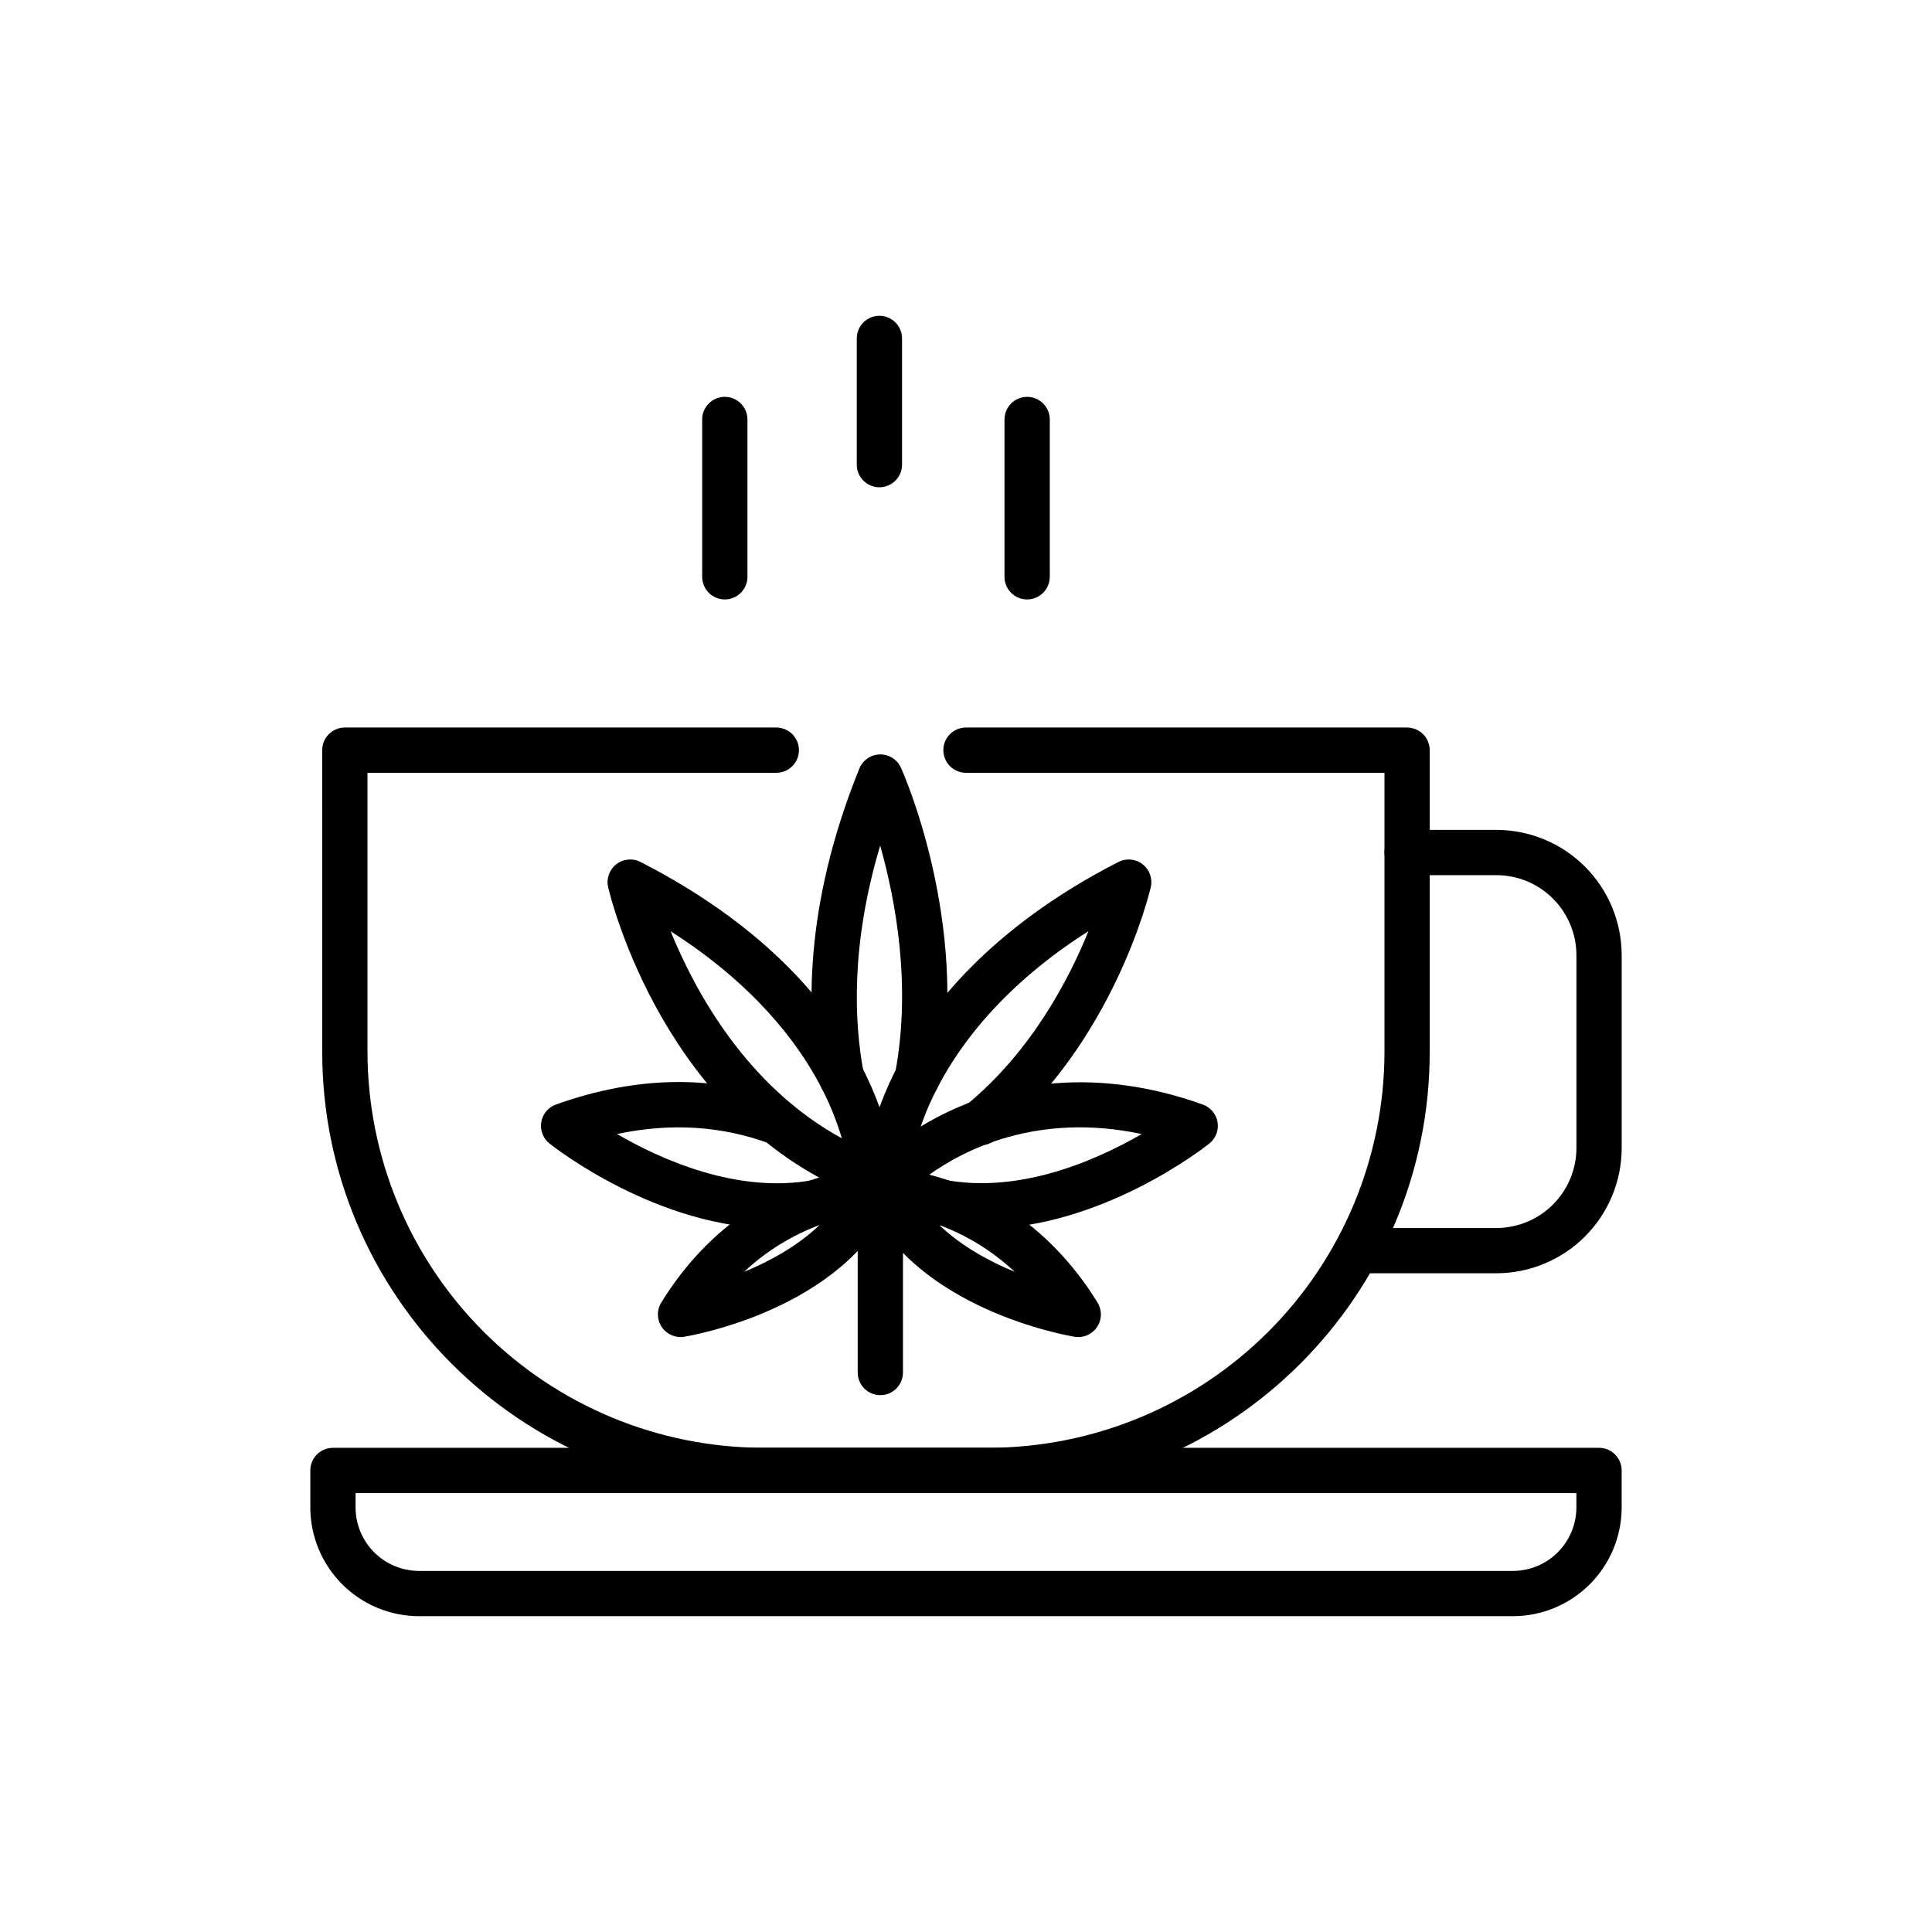 <?xml version="1.0" encoding="UTF-8"?>
<!-- Uploaded to: ICON Repo, www.svgrepo.com, Generator: ICON Repo Mixer Tools -->
<svg fill="#000000" width="800px" height="800px" version="1.1" viewBox="144 144 512 512" xmlns="http://www.w3.org/2000/svg">
 <g>
  <path d="m367 435.5c-2.949 0-5.461-2.144-5.926-5.059-3.324-17.605-4.148-46.211 10.664-82.766 0.902-2.227 3.047-3.699 5.449-3.742 2.398-0.047 4.598 1.344 5.582 3.535 0.742 1.652 18.098 40.895 10.293 82.895-0.246 1.605-1.129 3.047-2.449 3.988-1.324 0.945-2.973 1.309-4.57 1.016-1.598-0.293-3.008-1.219-3.906-2.57-0.902-1.352-1.219-3.008-0.875-4.598 4.293-23.066 0.074-45.668-4.008-60.105-7.832 26.227-6.918 46.762-4.379 60.172l-0.004 0.004c0.371 1.77-0.074 3.609-1.215 5.012-1.137 1.402-2.848 2.219-4.656 2.219z"/>
  <path d="m377.3 463.47c-1.953 0-3.785-0.949-4.906-2.547-1.07-1.594-2.035-3.254-2.891-4.977-1.203-2.356-0.719-5.227 1.191-7.059 1.91-1.832 4.797-2.195 7.102-0.895 1.785-0.414 3.66 0.004 5.094 1.141s2.273 2.867 2.273 4.695v0.012c0 0.902-0.203 1.789-0.594 2.602-0.617 1.277-1.289 2.59-2.004 3.898v0.004c-0.992 1.82-2.852 3-4.926 3.121-0.113 0-0.227 0.004-0.34 0.004z"/>
  <path d="m379 461.9c-1.617 0-3.168-0.652-4.297-1.812-1.129-1.156-1.742-2.723-1.703-4.336 0-0.16 0.031-1.027 0.195-2.488 0-0.043 0.008-0.082 0.012-0.125 0.543-4.695 2.367-14.309 8.453-26.152 0.051-0.109 0.105-0.219 0.16-0.328 7.797-15.062 24.289-36.684 58.57-54.23 2.078-1.062 4.586-0.824 6.426 0.613s2.68 3.812 2.148 6.086c-0.387 1.672-9.887 41.242-41.324 67.023h0.004c-2.562 2.102-6.344 1.727-8.441-0.836-2.102-2.562-1.73-6.34 0.832-8.441 17.168-14.078 27.18-33.172 32.418-46.113-22.324 14.219-33.914 29.793-39.863 41.195-0.043 0.09-0.09 0.184-0.133 0.273h0.004c-3.195 6.039-5.5 12.5-6.852 19.195 1.176 1.48 1.582 3.422 1.105 5.25-0.477 1.824-1.785 3.32-3.535 4.035-0.684 0.277-1.375 0.547-2.07 0.809h0.004c-0.676 0.254-1.395 0.383-2.113 0.383z"/>
  <path d="m404.3 469.64c-9.938 0.074-19.738-2.273-28.562-6.844-1.648-0.859-2.805-2.434-3.137-4.262-0.328-1.828 0.211-3.707 1.461-5.086 0.348-0.383 8.668-9.453 23.773-15.992 13.848-5.992 36.352-10.984 64.93-0.738 2.047 0.734 3.539 2.519 3.894 4.668 0.355 2.148-0.48 4.316-2.184 5.672-1.477 1.18-28.848 22.582-60.176 22.582zm-14.434-14.047c21.438 6.211 43.949-3.676 56.695-11.059-27.562-5.859-47.027 4.066-56.695 11.059z"/>
  <path d="m429.75 498.33c-0.324 0-0.645-0.023-0.961-0.074-1.707-0.277-41.922-7.098-55.238-36.184v-0.004c-0.855-1.867-0.695-4.047 0.426-5.769 1.109-1.734 3.043-2.766 5.102-2.727 1.391 0.02 34.301 0.836 55.773 35.609 1.145 1.852 1.199 4.176 0.137 6.078-1.059 1.898-3.062 3.078-5.238 3.074zm-36.855-29.688c5.945 5.66 13.352 9.664 20.027 12.418-5.785-5.43-12.594-9.652-20.027-12.418z"/>
  <path d="m375.1 461.9c-0.719 0-1.426-0.129-2.098-0.379-52.734-19.707-67.246-79.848-67.836-82.398-0.527-2.273 0.312-4.644 2.152-6.082s4.344-1.676 6.422-0.613c65.566 33.57 67.312 81.332 67.355 83.348 0.035 1.613-0.582 3.172-1.711 4.324-1.129 1.152-2.672 1.801-4.285 1.801zm-53.379-71.109c6.477 15.914 20.156 41.117 45.371 54.871h0.004c-1.5-5.055-3.523-9.945-6.031-14.586-5.949-11.09-17.445-26.32-39.344-40.285z"/>
  <path d="m349.85 469.59c-31.504 0-58.941-21.516-60.227-22.539-1.703-1.355-2.539-3.523-2.184-5.672 0.355-2.148 1.848-3.934 3.894-4.668 21.391-7.664 41.922-7.941 61.012-0.828 3.106 1.16 4.684 4.613 3.527 7.719-1.16 3.102-4.613 4.68-7.719 3.523-12.777-4.762-26.398-5.625-40.637-2.598 11.746 6.82 31.785 15.785 51.609 12.262v0.004c2.746-0.484 5.449-1.207 8.07-2.16l0.023-0.008c0.203-2.258 1.66-4.207 3.769-5.039 2.109-0.836 4.508-0.406 6.199 1.105 1.762 1.574 2.734 2.629 2.84 2.746v-0.004c1.254 1.379 1.797 3.258 1.469 5.094-0.324 1.836-1.488 3.41-3.141 4.269-5.383 2.805-11.164 4.762-17.141 5.809-3.754 0.66-7.555 0.992-11.367 0.984z"/>
  <path d="m324.35 498.33c-2.176 0.004-4.18-1.176-5.238-3.074-1.062-1.902-1.008-4.227 0.137-6.078 21.469-34.773 54.379-35.59 55.773-35.609v0.004c2.059-0.047 3.992 0.984 5.102 2.723 1.121 1.723 1.285 3.902 0.43 5.769-13.316 29.086-53.535 35.91-55.238 36.184l-0.004 0.004c-0.316 0.051-0.637 0.078-0.961 0.078zm36.855-29.688c-7.434 2.766-14.242 6.988-20.027 12.418 6.676-2.754 14.078-6.758 20.027-12.418z"/>
  <path d="m377.3 513.73c-3.312 0-6-2.688-6-6v-50.254c0-3.312 2.688-6 6-6s5.996 2.688 5.996 6v50.254c0 1.59-0.633 3.117-1.758 4.242-1.121 1.125-2.648 1.758-4.238 1.758z"/>
  <path d="m405.96 539.68h-59.629c-64.48 0-116.94-52.457-116.94-116.94l-0.004-79.938c0-3.312 2.688-6 6-6h114.34c3.312 0 6 2.688 6 6s-2.688 5.996-6 5.996h-108.34v73.938c0.031 27.824 11.098 54.496 30.773 74.172 19.672 19.672 46.348 30.738 74.172 30.77h59.629c27.82-0.031 54.496-11.098 74.168-30.77 19.676-19.676 30.742-46.348 30.773-74.172v-73.938h-110.91c-3.312 0-5.996-2.684-5.996-5.996s2.684-6 5.996-6h116.9c1.594 0 3.117 0.633 4.242 1.758s1.758 2.648 1.758 4.242v79.934c0 64.484-52.461 116.94-116.94 116.94z"/>
  <path d="m544.93 572.31h-289.86c-7.644-0.008-14.973-3.047-20.379-8.453-5.402-5.406-8.445-12.734-8.453-20.379v-9.793c0-3.312 2.688-5.996 6-5.996h335.52c1.59-0.004 3.117 0.629 4.242 1.754s1.758 2.652 1.758 4.242v9.797c-0.008 7.644-3.051 14.973-8.453 20.379-5.406 5.402-12.738 8.441-20.379 8.449zm-306.7-32.629v3.797c0.004 4.465 1.781 8.746 4.938 11.902 3.156 3.152 7.434 4.93 11.898 4.934h289.86c4.461-0.004 8.742-1.777 11.898-4.934s4.934-7.438 4.938-11.902v-3.797z"/>
  <path d="m540.55 481.43h-36.938c-3.312 0-6-2.684-6-5.996s2.688-6 6-6h36.938c5.625-0.004 11.02-2.242 14.996-6.219 3.981-3.977 6.219-9.371 6.223-14.996v-51.082c-0.004-5.625-2.242-11.016-6.219-14.992-3.981-3.981-9.371-6.215-14.996-6.223h-23.652c-3.312 0-6-2.684-6-6 0-3.312 2.688-5.996 6-5.996h23.648c8.805 0.008 17.25 3.512 23.477 9.738 6.227 6.223 9.73 14.668 9.738 23.473v51.082-0.004c-0.008 8.809-3.512 17.25-9.738 23.477-6.227 6.227-14.668 9.73-23.477 9.738z"/>
  <path d="m336.08 302.86c-3.312 0-5.996-2.688-5.996-6v-41.695c0-3.312 2.684-5.996 5.996-5.996s6 2.684 6 5.996v41.695c0 1.594-0.633 3.117-1.758 4.242s-2.652 1.758-4.242 1.758z"/>
  <path d="m416.2 302.86c-3.312 0-6-2.688-6-6v-41.695c0-3.312 2.688-5.996 6-5.996s6 2.684 6 5.996v41.695c0 1.594-0.633 3.117-1.758 4.242s-2.652 1.758-4.242 1.758z"/>
  <path d="m377.05 273.13c-3.312 0-5.996-2.688-5.996-6v-33.441c0-3.312 2.684-6 5.996-6 3.316 0 6 2.688 6 6v33.449-0.004c0 3.312-2.688 5.996-6 5.996z"/>
 </g>
</svg>